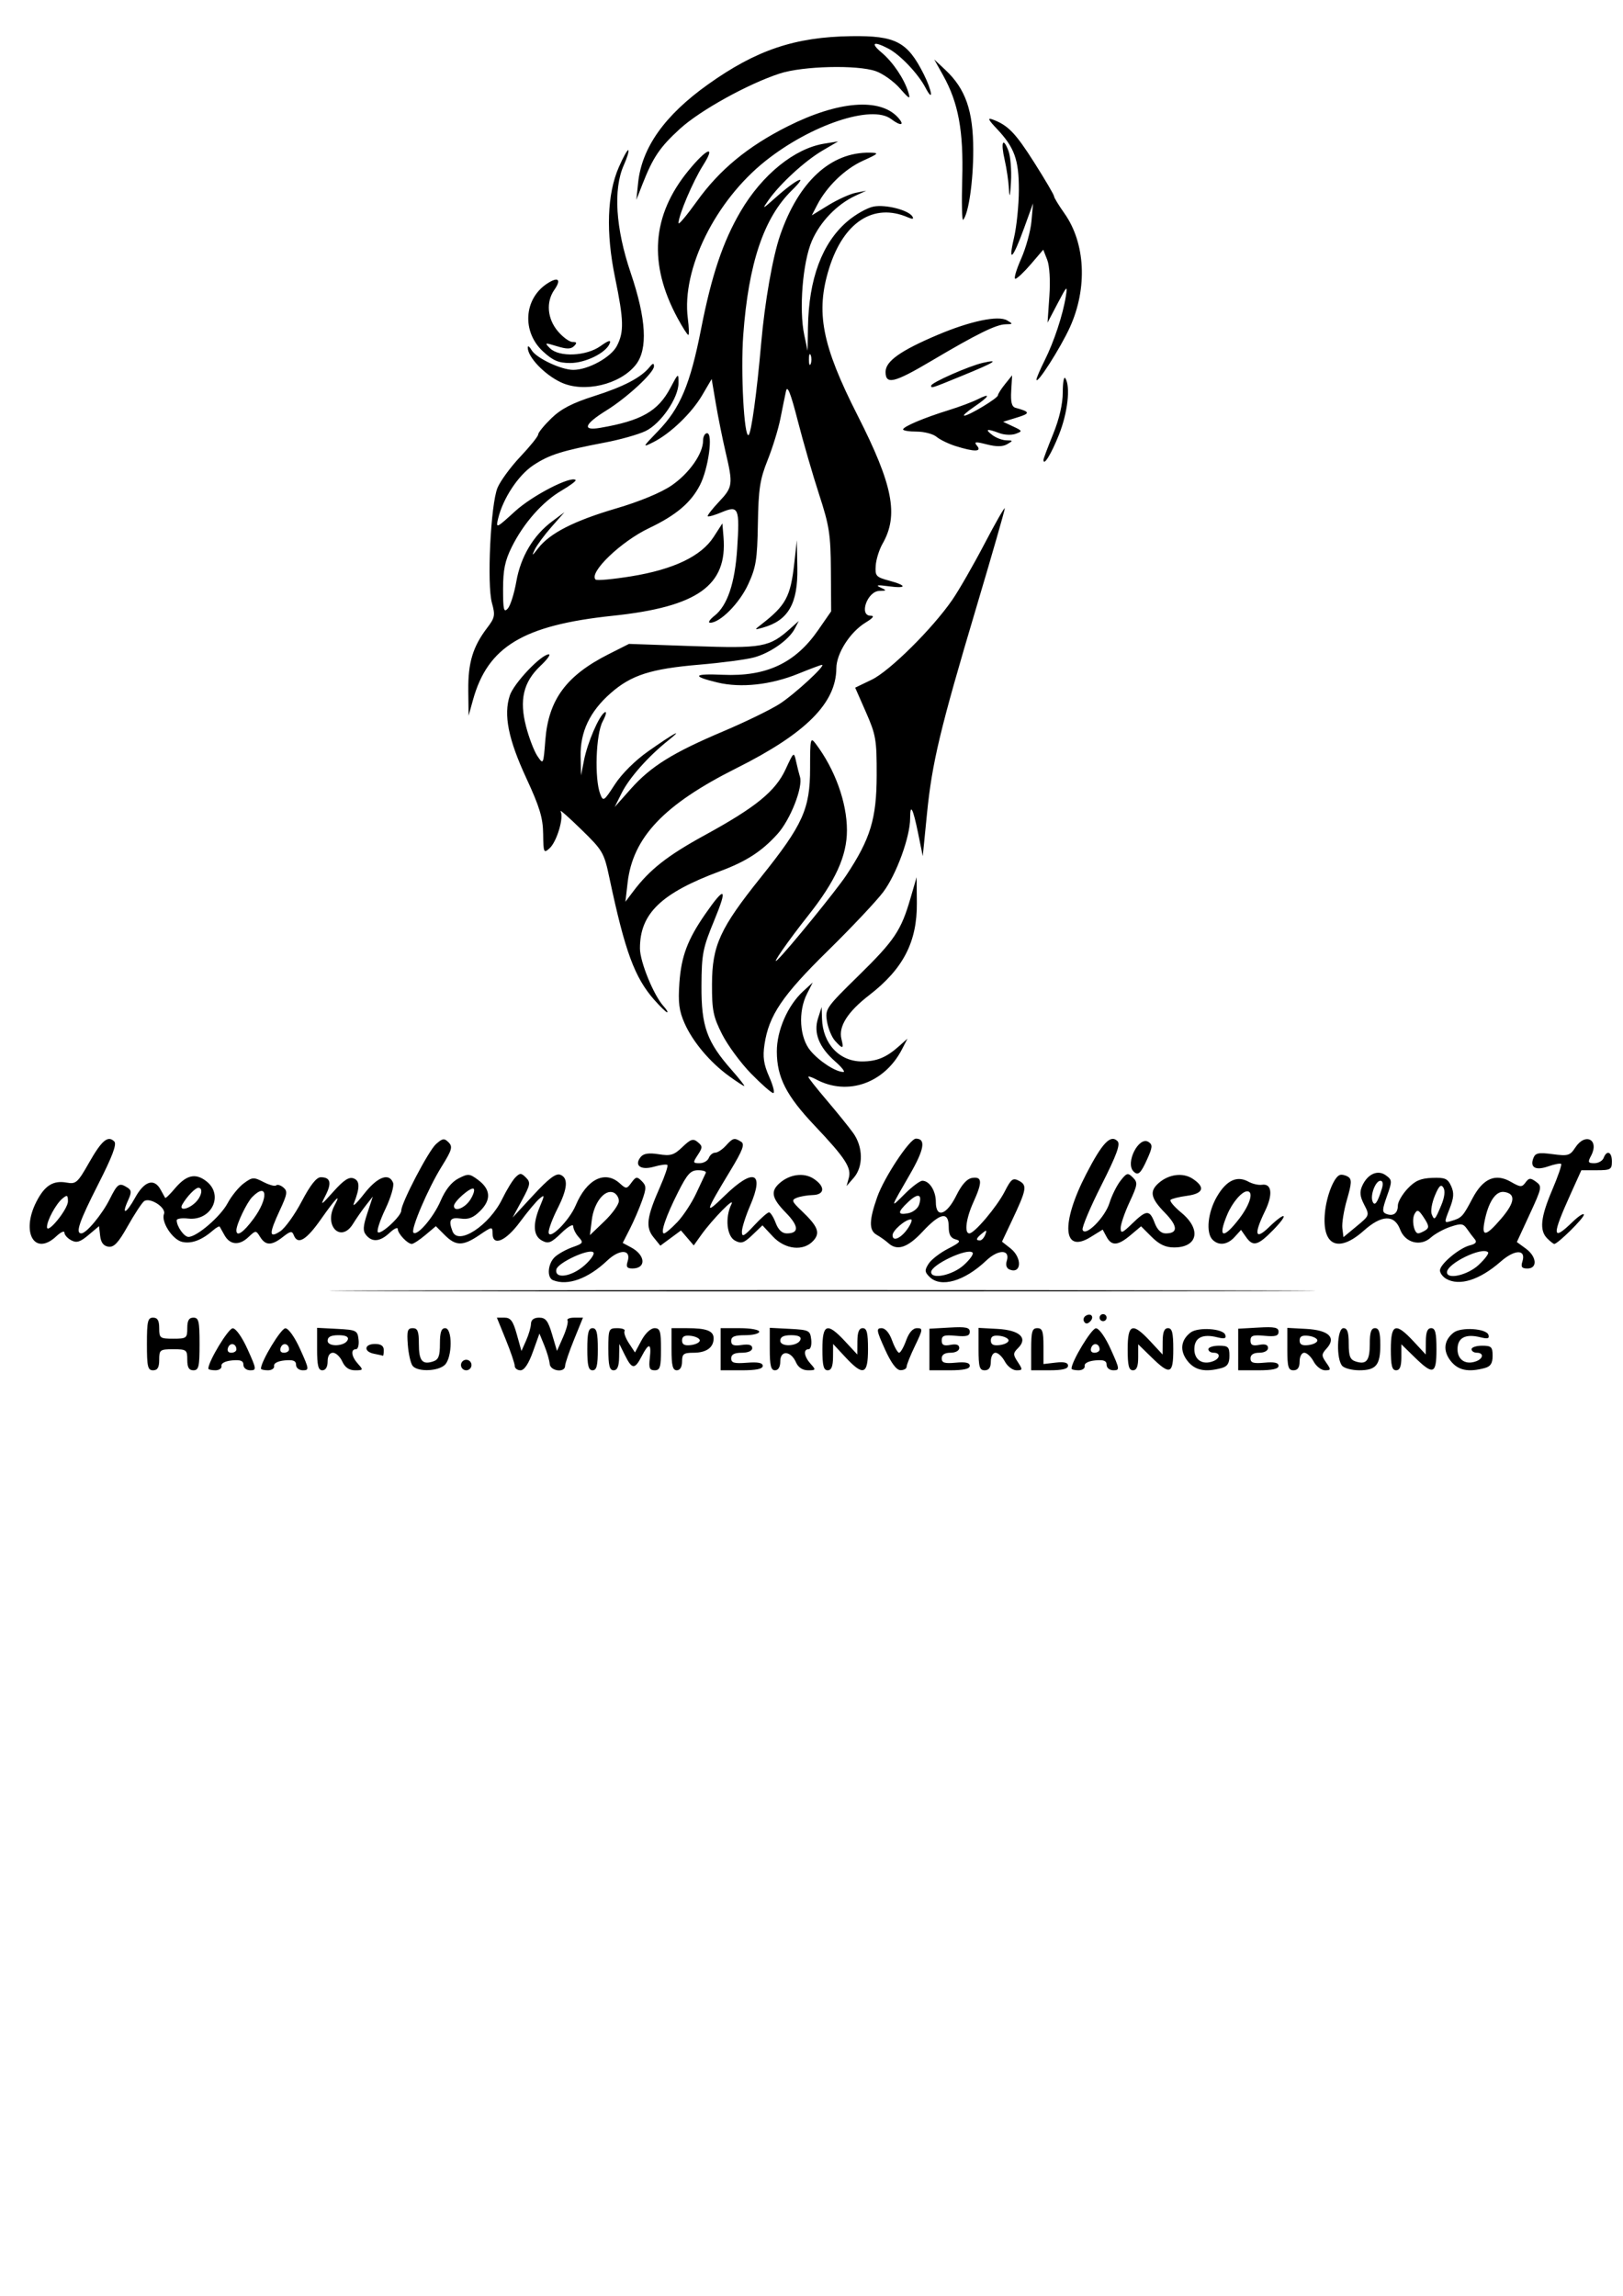 <?xml version="1.0" encoding="UTF-8" standalone="no"?>
<!-- Created with Inkscape (http://www.inkscape.org/) -->

<svg
   xmlns:dc="http://purl.org/dc/elements/1.1/"
   xmlns:cc="http://creativecommons.org/ns#"
   xmlns:rdf="http://www.w3.org/1999/02/22-rdf-syntax-ns#"
   xmlns:svg="http://www.w3.org/2000/svg"
   xmlns="http://www.w3.org/2000/svg"
   xmlns:sodipodi="http://sodipodi.sourceforge.net/DTD/sodipodi-0.dtd"
   xmlns:inkscape="http://www.inkscape.org/namespaces/inkscape"
   width="210mm"
   height="297mm"
   viewBox="0 0 210 297"
   version="1.1"
   id="svg8"
   inkscape:version="0.92.4 (5da689c313, 2019-01-14)"
   sodipodi:docname="dllv.svg">
  <defs
     id="defs2" />
  <sodipodi:namedview
     id="base"
     pagecolor="#ffffff"
     bordercolor="#666666"
     borderopacity="1.0"
     inkscape:pageopacity="0.0"
     inkscape:pageshadow="2"
     inkscape:zoom="0.35"
     inkscape:cx="1216.671"
     inkscape:cy="546.17551"
     inkscape:document-units="mm"
     inkscape:current-layer="layer1"
     showgrid="false"
     inkscape:window-width="1366"
     inkscape:window-height="697"
     inkscape:window-x="-8"
     inkscape:window-y="-8"
     inkscape:window-maximized="1" />
  <g
     inkscape:label="Ebene 1"
     inkscape:groupmode="layer"
     id="layer1">
    <path
       style="fill:#000000;stroke-width:0.454"
       d="m 19.01,173.864 c 0,-2.94 0.108,-3.405 0.795,-3.405 0.58,0 0.795,0.368 0.795,1.362 0,1.286 0.101,1.362 1.816,1.362 1.715,0 1.816,-0.076 1.816,-1.362 0,-0.994 0.214,-1.362 0.795,-1.362 0.686,-3.2e-4 0.795,0.464 0.795,3.404 0,2.939 -0.109,3.405 -0.795,3.406 -0.58,7.8e-4 -0.795,-0.366 -0.795,-1.361 0,-1.286 -0.101,-1.362 -1.816,-1.362 -1.715,0 -1.816,0.076 -1.816,1.362 0,0.995 -0.214,1.362 -0.795,1.362 -0.686,0 -0.795,-0.465 -0.795,-3.405 z m 7.946,3.188 c 0,-0.938 2.599,-5.228 3.159,-5.216 0.409,0.009 1.209,1.141 1.923,2.724 1.159,2.567 1.177,2.709 0.341,2.709 -0.498,0 -0.883,-0.309 -0.883,-0.71 0,-0.527 -0.379,-0.673 -1.476,-0.568 -0.883,0.085 -1.43,0.37 -1.362,0.71 0.062,0.312 -0.295,0.568 -0.795,0.568 -0.499,0 -0.908,-0.098 -0.908,-0.217 z m 3.632,-2.48 c 0,-0.761 -0.805,-0.95 -1.073,-0.251 -0.158,0.412 0.001,0.678 0.406,0.678 0.367,0 0.667,-0.192 0.667,-0.427 z m 3.178,2.48 c 0,-0.938 2.599,-5.228 3.159,-5.216 0.409,0.009 1.209,1.141 1.923,2.724 1.159,2.567 1.177,2.709 0.341,2.709 -0.498,0 -0.883,-0.309 -0.883,-0.71 0,-0.527 -0.379,-0.673 -1.476,-0.568 -0.883,0.085 -1.43,0.37 -1.362,0.71 0.062,0.312 -0.295,0.568 -0.795,0.568 -0.499,0 -0.908,-0.098 -0.908,-0.217 z m 3.632,-2.48 c 0,-0.761 -0.805,-0.95 -1.073,-0.251 -0.158,0.412 0.001,0.678 0.406,0.678 0.367,0 0.667,-0.192 0.667,-0.427 z m 3.632,-0.049 v -2.747 l 2.611,0.136 c 2.471,0.129 2.618,0.203 2.754,1.385 0.079,0.687 -0.074,1.249 -0.341,1.249 -0.72,0 -0.586,0.951 0.267,1.894 0.709,0.783 0.687,0.83 -0.381,0.83 -0.767,0 -1.299,-0.366 -1.65,-1.135 -0.284,-0.624 -0.828,-1.135 -1.208,-1.135 -0.434,0 -0.691,0.422 -0.691,1.135 0,0.706 -0.257,1.135 -0.681,1.135 -0.53,0 -0.681,-0.608 -0.681,-2.747 z m 3.976,-1.226 c 0.122,-0.372 -0.297,-0.568 -1.214,-0.568 -0.968,0 -1.4,0.219 -1.4,0.711 0,0.865 2.324,0.737 2.613,-0.144 z m 8.388,3.405 c -0.253,-0.312 -0.535,-1.538 -0.626,-2.724 -0.139,-1.817 -0.04,-2.157 0.632,-2.157 0.641,0 0.798,0.396 0.798,2.016 0,2.196 0.429,2.737 1.82,2.296 0.724,-0.23 0.904,-0.689 0.904,-2.299 0,-1.486 0.178,-2.013 0.681,-2.013 0.958,0 0.932,3.77 -0.032,4.735 -0.852,0.852 -3.527,0.946 -4.177,0.146 z m 6.252,-0.113 c 0,-0.375 0.306,-0.681 0.681,-0.681 0.375,0 0.681,0.306 0.681,0.681 0,0.375 -0.306,0.681 -0.681,0.681 -0.375,0 -0.681,-0.306 -0.681,-0.681 z m 6.956,0.113 c -0.003,-0.312 -0.524,-1.844 -1.158,-3.405 l -1.153,-2.838 h 0.988 c 0.792,0 1.108,0.429 1.589,2.157 l 0.601,2.157 0.607,-1.362 c 0.334,-0.749 0.617,-1.72 0.628,-2.157 0.013,-0.519 0.38,-0.795 1.056,-0.795 0.844,0 1.154,0.4 1.672,2.153 l 0.636,2.153 0.792,-1.796 c 0.436,-0.988 0.693,-1.956 0.572,-2.153 -0.121,-0.196 0.279,-0.357 0.889,-0.357 h 1.109 l -1.153,2.838 c -0.634,1.561 -1.155,3.093 -1.158,3.405 -0.009,0.928 -1.923,0.679 -1.993,-0.26 -0.034,-0.455 -0.347,-1.524 -0.694,-2.376 l -0.632,-1.548 -0.854,2.376 c -0.557,1.548 -1.113,2.376 -1.597,2.376 -0.408,0 -0.745,-0.255 -0.748,-0.568 z m 9.389,-2.157 c 0,-2.119 0.151,-2.724 0.681,-2.724 0.53,0 0.681,0.605 0.681,2.724 0,2.119 -0.151,2.724 -0.681,2.724 -0.53,0 -0.681,-0.605 -0.681,-2.724 z m 2.724,0 c 0,-2.62 0.044,-2.724 1.162,-2.724 0.639,0 1.059,0.166 0.934,0.369 -0.125,0.203 0.127,0.91 0.561,1.571 l 0.789,1.202 0.846,-1.571 c 0.494,-0.918 1.194,-1.571 1.683,-1.571 0.72,0 0.837,0.38 0.837,2.724 0,2.32 -0.121,2.724 -0.817,2.724 -0.666,0 -0.783,-0.293 -0.631,-1.589 0.227,-1.948 -0.12,-2.024 -1.049,-0.227 -0.895,1.73 -1.25,1.712 -2.159,-0.114 l -0.734,-1.476 -0.029,1.703 c -0.02,1.198 -0.231,1.703 -0.71,1.703 -0.53,0 -0.681,-0.605 -0.681,-2.724 z m 8.173,0 v -2.724 h 2.006 c 2.535,0 3.442,0.348 3.442,1.32 0,1.183 -0.94,1.858 -2.588,1.858 -1.296,0 -1.498,0.154 -1.498,1.135 0,0.706 -0.257,1.135 -0.681,1.135 -0.53,0 -0.681,-0.605 -0.681,-2.724 z m 3.66,-1.135 c 0,-0.25 -0.517,-0.519 -1.149,-0.598 -0.819,-0.102 -1.149,0.069 -1.149,0.598 0,0.528 0.33,0.7 1.149,0.598 0.632,-0.079 1.149,-0.348 1.149,-0.598 z m 2.696,1.135 v -2.724 h 2.497 c 1.373,0 2.497,0.204 2.497,0.454 0,0.25 -0.817,0.454 -1.816,0.454 -1.368,0 -1.816,0.181 -1.816,0.733 0,0.556 0.329,0.684 1.362,0.533 0.929,-0.136 1.362,-0.009 1.362,0.403 0,0.367 -0.533,0.602 -1.362,0.602 -0.946,0 -1.362,0.222 -1.362,0.727 0,0.583 0.405,0.695 2.043,0.564 1.424,-0.113 2.043,0.01 2.043,0.408 0,0.395 -0.839,0.571 -2.724,0.571 h -2.724 z m 6.356,-0.023 v -2.747 l 2.611,0.136 c 2.471,0.129 2.618,0.203 2.754,1.385 0.079,0.687 -0.074,1.249 -0.341,1.249 -0.72,0 -0.586,0.951 0.267,1.894 0.708,0.783 0.688,0.83 -0.346,0.83 -0.702,0 -1.259,-0.368 -1.546,-1.019 -0.666,-1.515 -2.037,-1.615 -2.037,-0.149 0,0.736 -0.252,1.168 -0.681,1.168 -0.53,0 -0.681,-0.608 -0.681,-2.747 z m 3.976,-1.226 c 0.122,-0.372 -0.297,-0.568 -1.214,-0.568 -0.968,0 -1.4,0.219 -1.4,0.711 0,0.865 2.324,0.737 2.613,-0.144 z m 2.835,1.249 c 0,-3.305 0.611,-3.518 2.933,-1.022 l 1.583,1.703 0.012,-1.703 c 0.009,-1.205 0.211,-1.703 0.693,-1.703 0.53,0 0.681,0.605 0.681,2.724 0,3.305 -0.611,3.518 -2.933,1.022 l -1.583,-1.703 -0.012,1.703 c -0.009,1.205 -0.211,1.703 -0.693,1.703 -0.53,0 -0.681,-0.605 -0.681,-2.724 z m 8.084,-0.015 c -1.089,-2.411 -1.136,-2.709 -0.432,-2.709 0.493,0 1.009,0.6 1.366,1.589 0.316,0.874 0.725,1.589 0.908,1.589 0.183,0 0.592,-0.715 0.908,-1.589 0.374,-1.034 0.867,-1.589 1.412,-1.589 0.78,0 0.762,0.156 -0.256,2.268 -0.602,1.247 -1.094,2.473 -1.094,2.724 0,0.251 -0.358,0.45 -0.795,0.441 -0.525,-0.01 -1.21,-0.934 -2.018,-2.724 z m 5.764,0.05 v -2.69 l 2.611,-0.148 c 2.104,-0.119 2.611,-0.014 2.611,0.545 -4.6e-4,0.535 -0.416,0.653 -1.817,0.52 -1.483,-0.141 -1.816,-0.03 -1.816,0.608 0,0.589 0.28,0.728 1.135,0.565 0.761,-0.146 1.135,-0.014 1.135,0.401 0,0.357 -0.48,0.618 -1.135,0.618 -0.739,0 -1.135,0.254 -1.135,0.729 0,0.576 0.38,0.693 1.816,0.556 1.261,-0.12 1.816,0.003 1.816,0.406 0,0.403 -0.796,0.58 -2.611,0.58 h -2.611 z m 6.356,-0.054 v -2.743 l 2.45,0.133 c 2.867,0.155 3.972,1.169 2.682,2.459 -0.685,0.685 -0.69,0.853 -0.053,1.825 0.654,0.998 0.641,1.07 -0.182,1.07 -0.486,0 -1.157,-0.511 -1.491,-1.135 -0.334,-0.624 -0.879,-1.135 -1.212,-1.135 -0.342,0 -0.604,0.493 -0.604,1.135 0,0.778 -0.25,1.135 -0.795,1.135 -0.669,0 -0.795,-0.433 -0.795,-2.743 z m 3.887,-1.116 c 0,-0.25 -0.517,-0.519 -1.149,-0.598 -0.819,-0.102 -1.149,0.069 -1.149,0.598 0,0.528 0.33,0.7 1.149,0.598 0.632,-0.079 1.149,-0.348 1.149,-0.598 z m 2.923,1.135 c 0,-2.292 0.126,-2.724 0.795,-2.724 0.653,0 0.795,0.413 0.795,2.32 v 2.32 l 1.589,-0.186 c 1.096,-0.128 1.589,-0.002 1.589,0.404 0,0.409 -0.731,0.59 -2.384,0.59 h -2.384 z m 5.221,2.507 c 0,-0.938 2.599,-5.228 3.159,-5.216 0.409,0.009 1.209,1.141 1.923,2.724 1.159,2.567 1.177,2.709 0.341,2.709 -0.498,0 -0.883,-0.309 -0.883,-0.71 0,-0.527 -0.379,-0.673 -1.476,-0.568 -0.883,0.085 -1.43,0.37 -1.362,0.71 0.062,0.312 -0.295,0.568 -0.795,0.568 -0.499,0 -0.908,-0.098 -0.908,-0.217 z m 3.632,-2.48 c 0,-0.761 -0.805,-0.95 -1.073,-0.251 -0.158,0.412 10e-4,0.678 0.406,0.678 0.367,0 0.667,-0.192 0.667,-0.427 z m 3.632,-0.027 c 0,-3.305 0.611,-3.518 2.933,-1.022 l 1.583,1.703 0.012,-1.703 c 0.009,-1.205 0.211,-1.703 0.693,-1.703 0.53,0 0.681,0.605 0.681,2.724 0,3.246 -0.408,3.397 -2.819,1.043 l -1.722,-1.681 v 1.681 c 0,1.192 -0.198,1.681 -0.681,1.681 -0.53,0 -0.681,-0.605 -0.681,-2.724 z m 7.744,1.518 c -1.03,-1.31 -0.888,-2.682 0.382,-3.671 0.956,-0.744 4.227,-0.535 4.498,0.287 0.159,0.482 -0.085,0.558 -1.025,0.322 -1.938,-0.486 -2.972,0.05 -2.972,1.543 0,1.391 1.071,2.074 2.433,1.551 0.933,-0.358 0.976,-1.097 0.064,-1.097 -0.375,0 -0.681,-0.204 -0.681,-0.454 0,-0.25 0.613,-0.454 1.362,-0.454 1.198,0 1.362,0.157 1.362,1.309 0,0.974 -0.262,1.379 -1.022,1.583 -2.131,0.571 -3.445,0.297 -4.402,-0.92 z m 6.558,-1.483 v -2.69 l 2.612,-0.148 c 2.104,-0.119 2.611,-0.014 2.611,0.545 -4.5e-4,0.535 -0.416,0.653 -1.817,0.52 -1.483,-0.141 -1.816,-0.03 -1.816,0.608 0,0.589 0.28,0.728 1.135,0.565 0.761,-0.146 1.135,-0.014 1.135,0.401 0,0.357 -0.48,0.618 -1.135,0.618 -0.739,0 -1.135,0.254 -1.135,0.729 0,0.576 0.38,0.693 1.816,0.556 1.261,-0.12 1.816,0.003 1.816,0.406 0,0.403 -0.796,0.58 -2.611,0.58 h -2.611 z m 6.356,-0.054 v -2.743 l 2.45,0.133 c 2.899,0.157 3.911,1.119 2.648,2.515 -0.694,0.767 -0.701,0.94 -0.069,1.843 0.644,0.92 0.632,0.996 -0.159,0.996 -0.471,0 -1.13,-0.511 -1.465,-1.135 -0.334,-0.624 -0.879,-1.135 -1.212,-1.135 -0.342,0 -0.604,0.493 -0.604,1.135 0,0.778 -0.25,1.135 -0.795,1.135 -0.669,0 -0.795,-0.433 -0.795,-2.743 z m 3.887,-1.116 c 0,-0.25 -0.517,-0.519 -1.149,-0.598 -0.819,-0.102 -1.149,0.069 -1.149,0.598 0,0.528 0.33,0.7 1.149,0.598 0.632,-0.079 1.149,-0.348 1.149,-0.598 z m 3.241,3.314 c -0.829,-0.829 -0.716,-4.904 0.136,-4.904 0.503,0 0.681,0.526 0.681,2.013 0,1.611 0.18,2.07 0.904,2.299 1.391,0.442 1.82,-0.1 1.82,-2.296 0,-1.49 0.178,-2.016 0.681,-2.016 0.511,0 0.681,0.545 0.681,2.179 0,2.607 -0.552,3.269 -2.724,3.269 -0.899,0 -1.88,-0.245 -2.179,-0.545 z m 6.266,-2.179 c 0,-3.305 0.611,-3.518 2.933,-1.022 l 1.583,1.703 0.012,-1.703 c 0.009,-1.205 0.211,-1.703 0.693,-1.703 0.53,0 0.681,0.605 0.681,2.724 0,3.246 -0.408,3.397 -2.819,1.043 l -1.722,-1.681 v 1.681 c 0,1.192 -0.198,1.681 -0.681,1.681 -0.53,0 -0.681,-0.605 -0.681,-2.724 z m 7.744,1.518 c -1.03,-1.31 -0.888,-2.682 0.382,-3.671 0.956,-0.744 4.227,-0.535 4.498,0.287 0.159,0.482 -0.085,0.558 -1.025,0.322 -1.938,-0.486 -2.972,0.051 -2.972,1.543 0,1.391 1.071,2.074 2.433,1.551 0.933,-0.358 0.976,-1.097 0.064,-1.097 -0.375,0 -0.681,-0.204 -0.681,-0.454 0,-0.25 0.613,-0.454 1.362,-0.454 1.198,0 1.362,0.157 1.362,1.309 0,0.974 -0.262,1.379 -1.022,1.583 -2.131,0.571 -3.445,0.297 -4.402,-0.92 z m -139.299,-0.93 c -1.389,-0.267 -1.299,-1.269 0.114,-1.269 0.778,0 1.135,0.25 1.135,0.795 0,0.437 -0.051,0.767 -0.114,0.733 -0.062,-0.034 -0.573,-0.15 -1.135,-0.259 z m 91.871,-4.149 c -0.157,-0.254 -0.064,-0.599 0.206,-0.766 0.698,-0.431 1.148,0.16 0.566,0.742 -0.326,0.326 -0.58,0.334 -0.772,0.024 z m 1.999,-0.525 c 0,-0.25 0.204,-0.454 0.454,-0.454 0.25,0 0.454,0.204 0.454,0.454 0,0.25 -0.204,0.454 -0.454,0.454 -0.25,0 -0.454,-0.204 -0.454,-0.454 z m -87.514,-3.519 c 28.405,-0.065 74.887,-0.065 103.292,0 28.405,0.065 5.165,0.117 -51.646,0.117 -56.81,0 -80.051,-0.053 -51.646,-0.117 z m 16.799,-1.322 c -0.842,-0.34 -0.687,-2.175 0.257,-3.028 0.453,-0.41 1.485,-0.976 2.293,-1.258 1.351,-0.471 1.412,-0.575 0.765,-1.29 -0.387,-0.428 -0.704,-1.057 -0.704,-1.399 0,-0.354 -0.663,0.022 -1.541,0.872 -1.322,1.282 -1.676,1.421 -2.497,0.981 -1.141,-0.611 -1.235,-2.113 -0.276,-4.41 0.63,-1.509 0.625,-1.584 -0.069,-1.008 -0.413,0.342 -1.543,1.696 -2.512,3.007 -1.855,2.511 -3.549,3.208 -3.549,1.46 0,-0.889 -0.064,-0.881 -1.694,0.227 -2.13,1.447 -3.044,1.448 -4.489,0.003 l -1.148,-1.148 -1.364,1.148 c -0.75,0.631 -1.538,1.147 -1.751,1.147 -0.556,0 -1.814,-1.337 -1.814,-1.928 0,-0.275 -0.473,-0.057 -1.051,0.486 -1.229,1.155 -2.246,1.258 -3.034,0.308 -0.452,-0.545 -0.423,-1.107 0.146,-2.838 l 0.71,-2.158 -0.893,1.135 c -0.491,0.624 -1.244,1.705 -1.672,2.401 -1.549,2.517 -3.808,0.27 -2.391,-2.379 0.925,-1.728 0.155,-0.946 -1.767,1.794 -1.896,2.702 -3.003,3.35 -3.503,2.047 -0.219,-0.572 -0.439,-0.536 -1.409,0.227 -1.449,1.14 -2.232,1.143 -2.939,0.01 -0.553,-0.885 -0.567,-0.885 -1.552,0.041 -1.169,1.098 -2.366,0.988 -3.07,-0.283 -0.276,-0.499 -0.553,-0.992 -0.613,-1.094 -0.061,-0.102 -0.47,0.127 -0.908,0.509 -1.432,1.249 -2.8,1.748 -3.982,1.451 -1.24,-0.311 -2.711,-2.588 -2.324,-3.597 0.324,-0.846 -1.875,-2.237 -2.593,-1.641 -0.302,0.251 -1.251,1.703 -2.109,3.228 -1.206,2.145 -1.768,2.741 -2.485,2.639 -0.633,-0.091 -0.972,-0.531 -1.071,-1.395 l -0.145,-1.262 -1.363,1.147 c -1.085,0.913 -1.542,1.052 -2.239,0.679 -0.481,-0.258 -0.875,-0.701 -0.875,-0.986 0,-0.284 -0.473,-0.073 -1.051,0.47 -2.803,2.633 -4.608,-0.489 -2.58,-4.464 1.075,-2.107 2.176,-2.8 3.934,-2.477 1.182,0.217 1.414,0.01 2.871,-2.557 1.653,-2.913 2.455,-3.59 3.277,-2.767 0.348,0.348 -0.246,1.932 -2.074,5.526 -2.462,4.841 -2.987,6.365 -2.193,6.365 0.654,0 2.681,-2.441 3.676,-4.427 1.018,-2.031 1.229,-2.169 2.285,-1.501 0.541,0.342 0.558,0.629 0.097,1.641 -0.919,2.016 -0.251,1.767 0.911,-0.34 1.183,-2.145 2.45,-2.55 3.282,-1.048 0.277,0.499 0.546,0.985 0.598,1.079 0.052,0.094 0.612,-0.444 1.243,-1.194 1.502,-1.785 2.688,-2.057 4.105,-0.943 2.287,1.799 0.628,5.158 -2.378,4.814 -0.812,-0.093 -1.476,0.009 -1.476,0.224 0,0.798 0.958,2.149 1.524,2.149 1.081,0 4.143,-2.633 5.059,-4.35 0.499,-0.936 1.443,-2.096 2.096,-2.578 1.103,-0.814 1.286,-0.826 2.553,-0.17 0.751,0.388 1.489,0.583 1.639,0.432 0.15,-0.15 0.57,-0.028 0.932,0.273 0.568,0.472 0.508,0.869 -0.439,2.902 -1.445,3.104 -1.438,3.729 0.033,2.766 0.627,-0.411 1.878,-2.152 2.78,-3.87 1.111,-2.114 1.908,-3.123 2.466,-3.123 1.259,0 1.447,0.731 0.609,2.37 -0.702,1.373 -0.621,1.332 1.035,-0.521 1.329,-1.488 2.007,-1.928 2.61,-1.697 0.819,0.314 0.825,1.188 0.019,3.253 -0.195,0.499 0.401,-0.062 1.325,-1.249 1.719,-2.208 3.239,-2.788 3.759,-1.435 0.152,0.397 -0.299,1.927 -1.003,3.4 -0.704,1.473 -1.139,2.819 -0.967,2.991 0.375,0.375 3.027,-2.073 3.027,-2.795 0,-0.991 3.523,-7.738 4.492,-8.601 0.855,-0.762 1.07,-0.792 1.631,-0.227 0.559,0.563 0.437,0.987 -0.909,3.148 -1.739,2.792 -4.026,8.149 -3.642,8.532 0.49,0.49 2.604,-1.986 3.525,-4.127 0.612,-1.421 1.41,-2.424 2.295,-2.881 1.259,-0.651 1.444,-0.638 2.545,0.181 1.632,1.214 1.727,2.564 0.283,4.008 -0.893,0.893 -1.527,1.143 -2.527,0.996 -1.364,-0.2 -1.618,0.197 -1.06,1.653 0.723,1.884 4.749,-0.739 6.433,-4.192 0.568,-1.165 1.335,-2.42 1.703,-2.788 0.59,-0.59 0.752,-0.587 1.365,0.026 0.625,0.625 0.572,0.924 -0.517,2.935 l -1.213,2.24 2.699,-2.92 c 1.963,-2.124 2.909,-2.84 3.468,-2.625 1.075,0.412 0.96,1.794 -0.366,4.41 -0.624,1.232 -1.135,2.591 -1.135,3.021 0,1.167 2.662,-1.472 3.505,-3.475 1.424,-3.385 3.791,-4.567 5.695,-2.844 0.829,0.75 0.902,0.746 1.516,-0.093 0.575,-0.787 0.718,-0.808 1.332,-0.194 0.604,0.604 0.609,0.91 0.04,2.521 -0.356,1.008 -1.065,2.653 -1.576,3.655 l -0.929,1.821 1.087,0.582 c 1.876,1.004 1.984,2.724 0.17,2.724 -0.706,0 -0.847,-0.206 -0.623,-0.91 0.502,-1.581 -1.023,-1.644 -2.641,-0.109 -2.471,2.344 -5.112,3.299 -7.008,2.534 z m 4.079,-1.932 c 0.815,-0.729 1.327,-1.48 1.136,-1.671 -0.543,-0.543 -4.623,1.342 -4.791,2.214 -0.247,1.284 1.98,0.952 3.654,-0.544 z m -42.824,-6.029 c 1.94,-2.638 1.811,-4.796 -0.168,-2.817 -0.714,0.714 -2.063,3.541 -2.063,4.323 0,0.902 0.913,0.286 2.231,-1.507 z m 47.258,-2.287 c 0,-0.457 -0.323,-0.954 -0.719,-1.106 -1.125,-0.432 -2.501,1.315 -2.778,3.529 l -0.25,1.996 1.873,-1.795 c 1.03,-0.987 1.873,-2.168 1.873,-2.625 z m -71.283,0.044 c 0,-0.817 -0.104,-0.87 -0.711,-0.366 -0.848,0.703 -2.019,2.869 -2,3.698 0.022,0.994 2.711,-2.31 2.711,-3.332 z m 16.423,0.219 c 0.855,-0.774 1.127,-1.973 0.447,-1.973 -0.394,0 -1.498,1.15 -2.071,2.157 -0.47,0.826 0.649,0.699 1.625,-0.184 z m 35.615,-0.398 c 0.414,-0.632 0.622,-1.28 0.463,-1.44 -0.32,-0.32 -2.557,1.616 -2.557,2.214 0,0.82 1.385,0.308 2.094,-0.774 z m 59.439,9.95 c -0.633,-0.633 -0.648,-0.867 -0.113,-1.703 0.341,-0.533 1.471,-1.406 2.51,-1.939 1.568,-0.805 1.736,-1.011 0.989,-1.206 -0.653,-0.171 -0.901,-0.621 -0.901,-1.64 0,-2.018 -1.102,-1.81 -3.382,0.639 -1.935,2.078 -3.289,2.528 -4.437,1.476 -0.341,-0.312 -1.019,-0.795 -1.508,-1.073 -1.008,-0.573 -0.987,-1.865 0.078,-4.883 0.9,-2.551 4.213,-7.552 5.003,-7.552 1.321,0 1.086,1.4 -0.777,4.624 -2.601,4.503 -2.588,4.451 -0.663,2.527 0.937,-0.936 1.961,-1.703 2.277,-1.703 0.919,0 1.744,1.301 1.744,2.748 0,2.142 1.383,1.712 2.638,-0.819 0.732,-1.475 1.393,-2.202 2.091,-2.302 1.28,-0.182 1.309,0.548 0.124,3.16 -0.945,2.082 -1.194,4.022 -0.517,4.022 0.66,0 3.577,-3.457 4.587,-5.437 0.83,-1.627 1.05,-1.787 1.858,-1.355 1.064,0.569 0.962,1.121 -0.951,5.17 l -1.272,2.692 1.094,0.86 c 1.532,1.205 1.454,3.349 -0.1,2.752 -0.399,-0.153 -0.545,-0.58 -0.378,-1.106 0.485,-1.527 -1.072,-1.559 -2.658,-0.055 -2.824,2.679 -5.882,3.555 -7.336,2.101 z m 4.407,-1.499 c 0.815,-0.729 1.34,-1.467 1.165,-1.642 -0.649,-0.649 -5.358,1.568 -5.358,2.523 0,0.988 2.747,0.41 4.192,-0.881 z m -7.16,-4.843 c 0.395,-0.603 0.555,-1.097 0.355,-1.097 -0.725,0 -2.382,1.429 -2.382,2.055 0,0.907 1.165,0.356 2.026,-0.958 z m 9.967,0.882 c 0.239,-0.623 0.173,-0.651 -0.405,-0.171 -0.788,0.654 -0.87,0.917 -0.286,0.917 0.223,0 0.534,-0.335 0.691,-0.745 z m -8.562,-3.879 c 0.439,-1.384 -0.145,-1.538 -1.391,-0.368 -1.43,1.344 -1.434,1.746 -0.014,1.474 0.616,-0.118 1.248,-0.616 1.404,-1.106 z m 68.191,9.583 c -0.437,-0.255 -0.795,-0.741 -0.795,-1.081 0,-0.807 2.494,-2.894 3.872,-3.24 0.758,-0.19 0.945,-0.426 0.631,-0.794 -0.246,-0.288 -0.697,-0.888 -1.003,-1.333 -0.484,-0.703 -0.764,-0.739 -2.141,-0.278 -0.872,0.292 -2.018,0.922 -2.547,1.4 -1.328,1.199 -3.312,0.679 -3.961,-1.038 -0.745,-1.974 -2.393,-1.922 -4.715,0.149 -3.292,2.935 -5.43,1.942 -5.02,-2.332 0.213,-2.212 1.183,-4.649 1.945,-4.883 0.25,-0.077 0.724,0.031 1.054,0.24 0.492,0.311 0.466,0.841 -0.144,2.938 -0.409,1.407 -0.679,3.078 -0.6,3.713 l 0.144,1.154 1.699,-1.406 c 1.691,-1.399 1.695,-1.412 0.977,-2.801 -0.548,-1.06 -0.607,-1.646 -0.246,-2.439 0.702,-1.54 2.018,-2.115 3.069,-1.342 0.814,0.599 0.821,0.733 0.128,2.683 -0.63,1.773 -0.64,2.086 -0.073,2.304 0.895,0.343 1.483,-0.09 1.483,-1.092 0,-0.458 0.562,-1.433 1.249,-2.166 0.968,-1.034 1.684,-1.35 3.189,-1.407 1.662,-0.064 2.014,0.087 2.454,1.053 0.404,0.888 0.36,1.52 -0.21,2.97 -0.719,1.83 -0.717,1.841 0.27,1.543 1.318,-0.398 1.453,-0.543 2.71,-2.923 1.364,-2.582 2.972,-3.273 4.959,-2.132 1.243,0.714 1.432,0.722 1.898,0.085 0.441,-0.603 0.641,-0.617 1.358,-0.093 0.804,0.588 0.769,0.77 -0.819,4.207 l -1.66,3.592 1.154,0.841 c 1.423,1.037 1.552,2.581 0.215,2.581 -0.733,0 -0.875,-0.2 -0.65,-0.91 0.507,-1.597 -0.979,-1.591 -2.804,0.01 -2.725,2.392 -5.361,3.222 -7.072,2.225 z m 4.214,-1.793 c 0.81,-0.756 1.357,-1.491 1.216,-1.632 -0.763,-0.763 -5.316,1.452 -5.316,2.587 0,0.991 2.688,0.365 4.101,-0.954 z m -6.89,-4.477 c 0.506,-0.321 0.472,-0.609 -0.189,-1.618 -0.687,-1.049 -0.864,-1.122 -1.211,-0.502 -0.417,0.745 -0.081,2.529 0.474,2.517 0.17,-0.003 0.587,-0.182 0.925,-0.397 z m 9.806,-1.511 c 1.792,-2.093 1.918,-3.229 0.383,-3.448 -1.099,-0.157 -2.067,1.314 -2.556,3.887 -0.376,1.976 0.206,1.859 2.173,-0.439 z m -7.743,-1.765 c 0.415,-0.994 0.514,-1.833 0.263,-2.239 -0.306,-0.495 -0.567,-0.253 -1.099,1.02 -0.384,0.918 -0.572,1.997 -0.419,2.396 0.342,0.891 0.424,0.814 1.256,-1.177 z m -7.697,-2.109 c 0.193,-0.63 0.121,-1.022 -0.187,-1.022 -0.629,0 -1.337,1.839 -1.024,2.66 0.269,0.707 0.651,0.191 1.21,-1.639 z m -78.813,6.175 -1.335,-1.43 -1.298,1.243 c -1.096,1.05 -1.446,1.164 -2.252,0.733 -1.073,-0.574 -1.312,-2.986 -0.468,-4.708 0.55,-1.121 -2.464,1.952 -3.927,4.005 l -0.944,1.324 -0.828,-0.967 -0.828,-0.967 -1.333,0.984 -1.333,0.984 -0.888,-1.096 c -1.05,-1.296 -0.881,-2.597 0.851,-6.518 0.636,-1.441 1.062,-2.715 0.947,-2.83 -0.115,-0.115 -0.901,-0.012 -1.746,0.231 -1.718,0.493 -2.605,-0.178 -1.692,-1.279 0.365,-0.44 1.054,-0.541 2.315,-0.339 1.544,0.247 1.975,0.116 3.07,-0.934 1.074,-1.029 1.386,-1.128 1.982,-0.634 0.639,0.53 0.639,0.691 0.006,1.658 -0.659,1.005 -0.645,1.071 0.231,1.071 0.513,0 1.05,-0.306 1.194,-0.681 0.144,-0.375 0.514,-0.681 0.823,-0.681 0.309,0 0.932,-0.409 1.384,-0.908 0.919,-1.016 1.098,-1.061 1.982,-0.501 0.49,0.31 0.196,1.093 -1.405,3.739 -3.329,5.501 -3.404,5.834 -0.729,3.233 3.737,-3.634 5.177,-3.08 3.3,1.271 -0.587,1.361 -1.07,2.883 -1.074,3.383 -0.005,0.754 0.263,0.619 1.577,-0.795 0.871,-0.936 1.74,-1.703 1.931,-1.703 0.192,0 0.58,0.613 0.863,1.362 0.338,0.897 0.829,1.362 1.435,1.362 1.617,0 1.579,-0.943 -0.109,-2.671 -1.827,-1.871 -2.022,-2.748 -0.847,-3.807 1.309,-1.18 3.161,-1.431 4.43,-0.599 1.528,1.001 1.468,2.074 -0.117,2.115 -0.687,0.018 -1.614,0.176 -2.06,0.353 -0.722,0.285 -0.654,0.471 0.607,1.671 2.142,2.039 2.465,2.856 1.533,3.885 -1.269,1.402 -3.655,1.148 -5.25,-0.559 z m -12.337,-1.862 c 0.769,-0.812 1.872,-2.497 2.45,-3.746 0.578,-1.249 1.129,-2.423 1.225,-2.611 0.096,-0.187 -0.35,-0.341 -0.992,-0.341 -0.975,0 -1.401,0.465 -2.599,2.838 -1.579,3.127 -2.33,5.335 -1.816,5.335 0.183,0 0.963,-0.664 1.732,-1.476 z m 61.359,1.924 -1.368,-1.368 -1.356,1.141 c -1.645,1.384 -2.457,1.439 -3.113,0.213 l -0.497,-0.928 -1.575,0.973 c -3.582,2.214 -3.861,-1.759 -0.573,-8.132 2.098,-4.066 3.163,-5.188 4.066,-4.285 0.4,0.4 -0.103,1.775 -2.091,5.711 -1.44,2.851 -2.532,5.442 -2.427,5.757 0.327,0.981 2.898,-1.584 3.483,-3.476 0.294,-0.951 0.934,-2.24 1.42,-2.865 0.805,-1.033 0.95,-1.071 1.604,-0.421 0.656,0.651 0.618,0.93 -0.428,3.178 -0.631,1.355 -1.149,2.862 -1.152,3.348 -0.003,0.76 0.206,0.68 1.493,-0.568 1.853,-1.796 2.255,-1.809 2.904,-0.089 0.338,0.897 0.829,1.362 1.435,1.362 1.617,0 1.579,-0.943 -0.109,-2.671 -1.827,-1.871 -2.022,-2.748 -0.847,-3.807 1.309,-1.18 3.161,-1.431 4.43,-0.599 1.684,1.104 1.416,1.925 -0.722,2.212 -1.019,0.137 -1.979,0.374 -2.131,0.526 -0.153,0.153 0.477,0.9 1.4,1.66 2.617,2.157 2.125,4.495 -0.946,4.495 -1.1,0 -1.92,-0.387 -2.901,-1.368 z m 7.885,0.369 c -0.894,-0.894 -0.62,-3.56 0.576,-5.602 1.222,-2.085 2.583,-2.726 4.06,-1.91 0.521,0.288 1.307,0.469 1.746,0.402 1.283,-0.196 1.454,1.241 0.405,3.402 -1.48,3.046 -1.284,3.822 0.522,2.072 2.17,-2.103 2.646,-1.785 0.546,0.365 -2.001,2.049 -2.624,2.209 -3.536,0.908 l -0.636,-0.908 -0.822,0.908 c -0.929,1.027 -2.054,1.17 -2.861,0.363 z m 3.444,-2.716 c 1.408,-1.832 1.91,-3.55 1.038,-3.55 -0.691,0 -1.932,1.452 -2.593,3.032 -1.255,3.003 -0.539,3.242 1.555,0.518 z m 39.857,2.547 c -1.039,-1.039 -0.862,-2.739 0.654,-6.294 0.738,-1.731 1.254,-3.236 1.146,-3.344 -0.108,-0.108 -0.858,0.034 -1.667,0.316 -1.64,0.572 -2.396,0.155 -1.929,-1.062 0.26,-0.678 0.657,-0.76 2.493,-0.517 1.991,0.264 2.25,0.188 2.936,-0.859 1.305,-1.992 3.148,-1.005 2.029,1.087 -0.436,0.814 -0.376,0.944 0.433,0.944 0.516,0 1.056,-0.306 1.2,-0.681 0.412,-1.074 1.072,-0.795 1.072,0.454 0,1.037 -0.171,1.135 -1.976,1.135 h -1.976 l -1.386,3.065 c -2.46,5.439 -2.417,6.202 0.209,3.657 0.823,-0.798 1.497,-1.231 1.497,-0.961 0,0.447 -3.375,3.774 -3.828,3.774 -0.106,0 -0.514,-0.321 -0.907,-0.713 z m -90.371,-7.821 c 0.367,-1.326 -0.456,-2.585 -4.433,-6.787 -3.657,-3.863 -4.864,-6.227 -4.878,-9.551 -0.012,-2.734 1.403,-5.978 3.408,-7.817 l 1.238,-1.135 -0.739,1.453 c -1.179,2.319 -0.973,5.69 0.45,7.382 1.163,1.383 3.272,2.743 4.252,2.743 0.271,0 -0.205,-0.612 -1.057,-1.36 -2.089,-1.834 -2.829,-3.691 -2.223,-5.579 l 0.469,-1.46 0.046,1.498 c 0.1,3.245 2.242,5.539 5.172,5.539 1.914,0 3.162,-0.516 4.808,-1.986 l 1.079,-0.965 -0.7,1.362 c -2.266,4.409 -7.048,6.092 -11.117,3.914 -0.556,-0.298 -1.011,-0.442 -1.011,-0.322 0,0.121 1.073,1.48 2.384,3.02 1.311,1.54 2.843,3.435 3.405,4.211 1.309,1.806 1.348,4.365 0.09,5.812 l -0.932,1.072 z m 36.838,-0.848 c -1.094,-1.094 0.693,-4.612 1.938,-3.815 0.558,0.357 0.532,0.683 -0.182,2.268 -0.826,1.832 -1.169,2.135 -1.756,1.548 z m -49.477,-12.647 c -1.346,-1.379 -3.038,-3.677 -3.76,-5.108 -1.146,-2.27 -1.311,-3.093 -1.301,-6.46 0.016,-5.016 1.026,-7.226 6.332,-13.848 5.441,-6.791 6.36,-8.829 6.36,-14.106 0,-3.834 0.049,-4.053 0.711,-3.178 2.503,3.307 4.057,7.604 4.057,11.22 0,3.311 -1.481,6.567 -5.013,11.023 -2.626,3.312 -4.956,6.677 -3.955,5.71 1.356,-1.309 7.585,-8.961 8.869,-10.893 3.138,-4.725 3.933,-7.33 3.947,-12.944 0.012,-4.602 -0.098,-5.244 -1.386,-8.173 L 110.651,88.96 l 2.142,-1.031 c 2.323,-1.118 7.86,-6.605 10.428,-10.334 0.855,-1.241 2.729,-4.503 4.166,-7.25 1.437,-2.747 2.617,-4.808 2.623,-4.579 0.005,0.228 -1.639,5.949 -3.654,12.713 -4.72,15.836 -5.758,20.176 -6.418,26.827 l -0.541,5.448 -0.593,-2.915 c -0.673,-3.308 -1.043,-4.009 -1.043,-1.975 0,2.398 -1.774,7.261 -3.474,9.526 -0.898,1.196 -4.132,4.627 -7.188,7.625 -5.878,5.767 -7.617,8.34 -8.182,12.107 -0.243,1.618 -0.104,2.566 0.613,4.186 0.51,1.152 0.742,2.094 0.517,2.094 -0.225,0 -1.511,-1.128 -2.857,-2.507 z m -2.858,0.314 c -2.462,-1.785 -4.69,-4.431 -5.75,-6.828 -0.717,-1.62 -0.851,-2.676 -0.67,-5.244 0.243,-3.432 1.061,-5.603 3.363,-8.917 2.544,-3.664 2.906,-3.42 1.169,0.787 -1.516,3.671 -1.656,4.387 -1.677,8.547 -0.026,5.211 0.695,7.22 3.897,10.857 1.008,1.146 1.745,2.083 1.636,2.083 -0.109,0 -0.994,-0.578 -1.968,-1.284 z m 13.717,-4.562 c -0.424,-0.468 -0.892,-1.597 -1.04,-2.508 -0.261,-1.607 -0.141,-1.781 4.069,-5.909 4.675,-4.585 5.514,-5.835 6.733,-10.027 l 0.792,-2.724 0.032,3.306 c 0.049,5.057 -1.756,8.554 -6.176,11.964 -2.784,2.148 -3.987,4.05 -3.582,5.664 0.329,1.309 0.181,1.351 -0.829,0.234 z m -23.384,-5.29 c -2.555,-2.91 -3.786,-6.25 -5.796,-15.728 -0.709,-3.344 -0.856,-3.597 -3.688,-6.356 -1.622,-1.581 -2.81,-2.624 -2.639,-2.317 0.445,0.8 -0.493,3.938 -1.431,4.786 -0.75,0.678 -0.798,0.57 -0.828,-1.858 -0.026,-2.075 -0.449,-3.479 -2.175,-7.206 -2.339,-5.05 -2.968,-8.199 -2.139,-10.71 0.522,-1.583 4.069,-5.32 5.049,-5.32 0.273,0 -0.213,0.669 -1.08,1.487 -2.213,2.087 -2.764,4.405 -1.866,7.854 0.385,1.48 1.047,3.201 1.471,3.826 0.767,1.128 0.773,1.115 1.022,-2.076 0.407,-5.223 2.708,-8.344 8.193,-11.112 l 2.632,-1.329 8.315,0.289 c 8.965,0.312 9.843,0.153 12.567,-2.283 l 1.083,-0.968 -0.522,1.003 c -0.749,1.441 -3.169,3.143 -5.277,3.712 -0.999,0.27 -4.166,0.689 -7.037,0.933 -6.314,0.535 -8.843,1.347 -11.515,3.699 -2.687,2.365 -3.937,4.999 -3.873,8.163 l 0.05,2.467 0.379,-1.921 c 0.462,-2.338 1.944,-5.785 2.686,-6.243 0.299,-0.185 0.178,0.351 -0.267,1.19 -0.88,1.657 -1.07,7.413 -0.31,9.384 0.384,0.997 0.477,0.936 1.893,-1.249 0.885,-1.365 2.626,-3.097 4.293,-4.27 3.422,-2.406 4.734,-3.112 2.578,-1.388 -2.571,2.057 -5.015,4.819 -5.988,6.767 l -0.907,1.816 2.088,-2.346 c 2.599,-2.921 5.421,-4.676 11.989,-7.456 2.826,-1.196 6.095,-2.789 7.264,-3.54 1.926,-1.237 6.058,-5.046 5.475,-5.046 -0.132,0 -1.507,0.514 -3.054,1.143 -3.558,1.446 -7.424,1.867 -10.455,1.14 -3.399,-0.815 -3.156,-1.169 0.686,-0.998 5.625,0.25 9.367,-1.502 12.324,-5.768 l 1.691,-2.44 -0.034,-5.279 c -0.03,-4.676 -0.203,-5.797 -1.515,-9.819 -0.815,-2.497 -2.058,-6.788 -2.764,-9.535 -0.931,-3.625 -1.35,-4.683 -1.529,-3.859 -0.135,0.624 -0.463,2.231 -0.727,3.571 -0.265,1.34 -1.008,3.752 -1.651,5.36 -0.995,2.487 -1.183,3.719 -1.26,8.234 -0.079,4.642 -0.238,5.629 -1.266,7.855 -1.125,2.435 -3.617,4.946 -4.909,4.946 -0.322,0 -0.071,-0.405 0.558,-0.9 1.668,-1.312 2.648,-4.213 2.939,-8.692 0.34,-5.25 0.186,-5.618 -1.976,-4.714 -0.918,0.384 -1.743,0.624 -1.832,0.534 -0.09,-0.09 0.555,-0.924 1.432,-1.854 1.818,-1.928 1.861,-2.248 0.871,-6.479 -0.398,-1.701 -0.965,-4.517 -1.26,-6.258 l -0.536,-3.165 -1.212,2.068 c -1.372,2.342 -4.115,4.981 -6.343,6.102 -1.447,0.729 -1.424,0.675 0.631,-1.45 2.857,-2.953 4.151,-6.031 5.557,-13.21 1.356,-6.925 2.826,-11.295 5.106,-15.186 2.786,-4.753 6.968,-8.146 10.812,-8.771 l 1.816,-0.296 -2.043,1.199 c -2.251,1.321 -5.443,4.247 -6.941,6.362 -0.911,1.286 -0.861,1.27 0.905,-0.303 2.736,-2.437 4.398,-3.181 2.107,-0.944 -3.653,3.568 -5.635,9.466 -6.312,18.785 -0.343,4.722 0.114,13.248 0.692,12.891 0.347,-0.214 1.071,-5.482 1.625,-11.814 0.472,-5.403 1.494,-11.228 2.462,-14.039 2.391,-6.938 6.545,-10.765 11.592,-10.677 1.262,0.022 1.195,0.1 -0.908,1.057 -2.32,1.056 -4.661,3.324 -5.897,5.714 l -0.692,1.339 2.16,-1.323 c 1.188,-0.728 2.772,-1.445 3.522,-1.595 l 1.362,-0.272 -1.397,0.649 c -2.392,1.111 -4.575,3.377 -5.645,5.863 -1.182,2.745 -1.674,8.852 -0.979,12.149 l 0.431,2.043 0.05,-3.042 c 0.102,-6.264 1.828,-10.898 5.1,-13.699 1.049,-0.898 2.577,-1.759 3.394,-1.912 1.578,-0.296 4.505,0.452 5.018,1.284 0.21,0.339 0.031,0.378 -0.561,0.12 -4.446,-1.932 -8.348,0.59 -10.22,6.606 -1.76,5.655 -0.931,9.922 3.696,19.026 4.577,9.005 5.332,12.897 3.22,16.588 -0.429,0.749 -0.825,2.018 -0.881,2.819 -0.093,1.344 0.04,1.494 1.721,1.947 2.393,0.644 2.331,1.059 -0.108,0.724 -1.368,-0.188 -1.665,-0.143 -1.022,0.155 0.868,0.402 0.863,0.422 -0.125,0.452 -1.56,0.048 -2.666,3.209 -1.124,3.212 0.535,0.001 0.325,0.288 -0.645,0.88 -2.013,1.228 -3.779,3.986 -3.791,5.921 -0.028,4.503 -3.951,8.429 -12.896,12.906 -9.397,4.703 -13.439,8.955 -14.115,14.849 l -0.281,2.446 1.027,-1.362 c 2.112,-2.802 4.422,-4.615 9.228,-7.245 6.635,-3.63 9.154,-5.682 10.476,-8.537 1.06,-2.289 1.069,-2.295 1.359,-0.979 0.161,0.728 0.383,1.61 0.494,1.96 0.419,1.325 -1.241,5.552 -2.903,7.392 -2.048,2.267 -4.038,3.553 -7.486,4.837 -7.593,2.829 -10.327,5.474 -10.315,9.978 0.005,1.723 1.773,6.052 3.048,7.46 0.396,0.438 0.608,0.796 0.47,0.796 -0.138,0 -0.883,-0.721 -1.657,-1.602 z M 104.895,45.941 c -0.126,-0.312 -0.229,-0.057 -0.229,0.568 0,0.624 0.103,0.88 0.229,0.568 0.126,-0.312 0.126,-0.823 0,-1.135 z M 60.594,89.286 c -0.043,-3.545 0.592,-5.64 2.45,-8.076 0.988,-1.295 1.05,-1.623 0.608,-3.203 -0.669,-2.393 -0.165,-12.781 0.724,-14.908 0.372,-0.89 1.707,-2.708 2.967,-4.04 1.26,-1.332 2.291,-2.617 2.291,-2.854 0,-0.237 0.766,-1.177 1.703,-2.088 1.259,-1.225 2.709,-1.977 5.562,-2.885 3.807,-1.211 6.041,-2.381 7.151,-3.745 0.422,-0.518 0.568,-0.543 0.568,-0.097 0,0.822 -3.476,4.046 -6.149,5.702 -2.874,1.781 -3.195,2.663 -0.823,2.257 5.331,-0.912 7.501,-2.145 9.094,-5.166 1.022,-1.937 1.055,-1.958 1.055,-0.656 0,1.957 -2.292,5.3 -4.282,6.244 -0.924,0.438 -3.25,1.097 -5.169,1.463 -5.668,1.082 -7.28,1.591 -9.335,2.952 -1.96,1.298 -3.948,4.319 -4.566,6.937 -0.299,1.268 -0.215,1.23 2.214,-0.99 2.226,-2.034 7.238,-4.617 7.823,-4.032 0.103,0.103 -0.724,0.722 -1.838,1.375 -2.449,1.435 -4.884,4.193 -6.415,7.267 -0.886,1.778 -1.135,2.975 -1.135,5.464 0,2.692 0.094,3.083 0.609,2.522 0.335,-0.366 0.834,-1.944 1.108,-3.508 0.565,-3.212 2.211,-5.973 4.639,-7.779 l 1.589,-1.182 -1.665,1.889 c -0.916,1.039 -1.898,2.367 -2.182,2.951 -0.426,0.876 -0.346,0.842 0.458,-0.192 1.508,-1.939 4.641,-3.536 10.059,-5.128 3.045,-0.895 5.813,-2.04 7.173,-2.968 2.283,-1.558 4.09,-4.124 4.09,-5.809 0,-0.528 0.233,-0.96 0.518,-0.96 0.797,0 0.175,4.564 -0.913,6.695 -1.167,2.287 -3.094,3.918 -6.61,5.592 -3.631,1.73 -7.804,5.745 -6.905,6.644 0.158,0.158 2.256,-0.034 4.661,-0.427 5.44,-0.889 9.008,-2.596 10.611,-5.076 l 1.135,-1.757 0.146,1.749 c 0.526,6.282 -3.347,9.04 -14.321,10.196 -11.592,1.221 -16.177,3.981 -18.094,10.889 l -0.567,2.043 -0.041,-3.306 z m 37.871,-8.474 c 3.231,-2.502 3.822,-3.596 4.31,-7.97 l 0.329,-2.951 0.065,3.562 c 0.084,4.644 -1.178,6.827 -4.476,7.746 -1.101,0.307 -1.108,0.295 -0.227,-0.387 z M 135.014,59.48 c 0,-0.137 0.562,-1.63 1.248,-3.319 0.803,-1.974 1.248,-3.905 1.249,-5.41 2.4e-4,-1.287 0.15,-2.104 0.334,-1.816 0.693,1.088 0.305,4.479 -0.838,7.334 -1.006,2.513 -1.993,4.103 -1.993,3.211 z m -11.4,-1.782 c -0.901,-0.286 -2,-0.822 -2.441,-1.191 -0.441,-0.369 -1.594,-0.671 -2.561,-0.671 -0.967,0 -1.759,-0.127 -1.759,-0.282 0,-0.361 2.709,-1.507 5.902,-2.494 1.373,-0.425 3.059,-1.057 3.746,-1.404 1.78,-0.9 1.543,-0.387 -0.446,0.965 -0.932,0.633 -1.512,1.151 -1.288,1.151 0.605,0 4.343,-2.258 4.355,-2.63 0.005,-0.177 0.421,-0.832 0.924,-1.456 l 0.914,-1.135 -0.118,2.009 c -0.086,1.458 0.066,2.059 0.552,2.193 1.916,0.525 1.949,0.721 0.216,1.254 l -1.816,0.558 1.286,0.602 c 1.224,0.573 1.24,0.619 0.336,0.953 -0.522,0.193 -1.472,0.153 -2.11,-0.09 -1.62,-0.616 -1.934,-0.527 -0.901,0.254 0.485,0.367 1.302,0.673 1.816,0.68 0.882,0.013 0.888,0.041 0.1,0.499 -0.576,0.335 -1.391,0.344 -2.63,0.029 -1.523,-0.387 -1.715,-0.359 -1.266,0.182 0.656,0.79 -0.365,0.798 -2.809,0.023 z M 72.585,49.465 c -2.16,-1.015 -4.336,-3.308 -4.299,-4.534 0.008,-0.257 0.233,-0.09 0.501,0.371 0.592,1.018 3.827,2.548 5.388,2.548 1.928,0 4.88,-1.621 5.645,-3.1 0.939,-1.815 0.898,-3.321 -0.238,-8.84 -1.201,-5.832 -1.033,-10.799 0.482,-14.274 0.575,-1.319 1.132,-2.311 1.237,-2.206 0.105,0.105 -0.16,0.98 -0.59,1.943 -1.382,3.097 -1.059,8.163 0.887,13.904 2.029,5.985 2.25,9.9 0.671,11.907 -2.024,2.573 -6.711,3.676 -9.684,2.28 z m 47.9,0.423 c 0,-0.383 4.908,-2.548 6.682,-2.948 2.279,-0.514 1.554,-0.06 -2.669,1.668 -4.069,1.666 -4.013,1.648 -4.013,1.28 z m -5.902,-1.785 c 0,-1.37 1.937,-2.745 6.717,-4.771 4.245,-1.799 7.855,-2.554 9.007,-1.885 0.788,0.458 0.775,0.493 -0.189,0.506 -1.22,0.016 -3.726,1.252 -9.61,4.737 -4.818,2.854 -5.926,3.118 -5.926,1.413 z m 19.523,0.999 c 0,-0.195 0.483,-1.318 1.072,-2.496 1.2,-2.397 2.349,-5.876 2.73,-8.271 0.234,-1.467 0.152,-1.397 -1.057,0.908 l -1.31,2.497 0.236,-3.405 c 0.141,-2.037 0.03,-3.933 -0.277,-4.719 l -0.513,-1.314 -1.611,1.882 c -0.886,1.035 -1.788,1.882 -2.004,1.882 -0.217,0 0.12,-1.161 0.748,-2.581 0.628,-1.419 1.232,-3.616 1.343,-4.881 l 0.202,-2.3 -1.142,3.157 c -1.468,4.058 -2.123,4.705 -1.324,1.311 0.343,-1.458 0.627,-4.245 0.631,-6.193 0.009,-3.927 -0.564,-5.506 -2.881,-7.951 -1.082,-1.141 -1.206,-1.423 -0.517,-1.169 1.985,0.731 2.965,1.745 5.404,5.593 1.398,2.205 2.541,4.153 2.541,4.329 0,0.176 0.603,1.171 1.34,2.211 2.731,3.854 3.016,9.673 0.722,14.736 -1.214,2.679 -4.331,7.554 -4.331,6.774 z M 70.28,45.486 c -2.769,-2.538 -2.52,-6.81 0.512,-8.797 1.433,-0.939 1.882,-0.548 0.931,0.81 -1.093,1.56 -0.911,3.727 0.448,5.342 0.646,0.768 1.505,1.397 1.907,1.397 0.56,0 0.607,0.125 0.198,0.534 -0.404,0.404 -0.942,0.408 -2.213,0.018 -1.584,-0.486 -1.635,-0.471 -0.903,0.261 1.182,1.182 4.695,1.035 6.529,-0.274 1.039,-0.741 1.393,-0.844 1.204,-0.35 -0.466,1.215 -3.132,2.535 -5.12,2.535 -1.491,0 -2.218,-0.307 -3.493,-1.476 z m 17.4,-4.313 c -3.81,-7.04 -3.355,-13.294 1.389,-19.093 2.408,-2.943 3.605,-3.381 1.902,-0.696 -1.308,2.062 -3.177,6.465 -3.177,7.483 0,0.268 1.073,-1.009 2.384,-2.837 2.92,-4.073 6.592,-7.101 11.748,-9.69 6.533,-3.28 11.935,-3.713 14.26,-1.144 0.941,1.04 0.381,1.162 -0.897,0.195 -2.489,-1.883 -10.365,0.75 -16.244,5.43 -6.503,5.176 -10.866,14.013 -10.05,20.35 0.153,1.186 0.182,2.157 0.065,2.157 -0.117,0 -0.739,-0.97 -1.38,-2.157 z M 124.503,23.175 c 0.177,-6.238 -0.495,-9.883 -2.475,-13.427 l -1.15,-2.059 1.45,1.362 c 2.612,2.453 3.596,5.283 3.601,10.355 0.003,4.054 -0.599,8.226 -1.306,9.032 -0.153,0.175 -0.208,-2.193 -0.121,-5.263 z m 6.048,1.313 c -0.054,-0.999 -0.305,-2.711 -0.557,-3.806 -0.531,-2.305 -0.224,-3.043 0.488,-1.171 0.267,0.703 0.415,2.52 0.327,4.036 -0.109,1.892 -0.19,2.187 -0.258,0.941 z M 82.566,23.652 c 0.475,-4.568 3.441,-8.741 9.05,-12.737 6.246,-4.45 11.248,-6.134 18.518,-6.235 5.759,-0.08 7.277,0.716 9.391,4.921 1.101,2.19 1.295,3.787 0.209,1.721 -0.946,-1.8 -3.26,-4.233 -4.787,-5.033 -1.932,-1.012 -2.379,-0.751 -0.877,0.512 1.483,1.248 2.935,3.411 3.469,5.168 0.285,0.939 0.123,0.86 -1.106,-0.54 -0.792,-0.902 -2.197,-1.903 -3.12,-2.224 -2.408,-0.837 -9.429,-0.665 -12.407,0.303 -4.121,1.34 -10.32,4.773 -12.937,7.164 -2.584,2.362 -3.48,3.684 -4.831,7.136 l -0.8,2.043 z"
       id="path23"
       inkscape:connector-curvature="0" />
  </g>
</svg>
